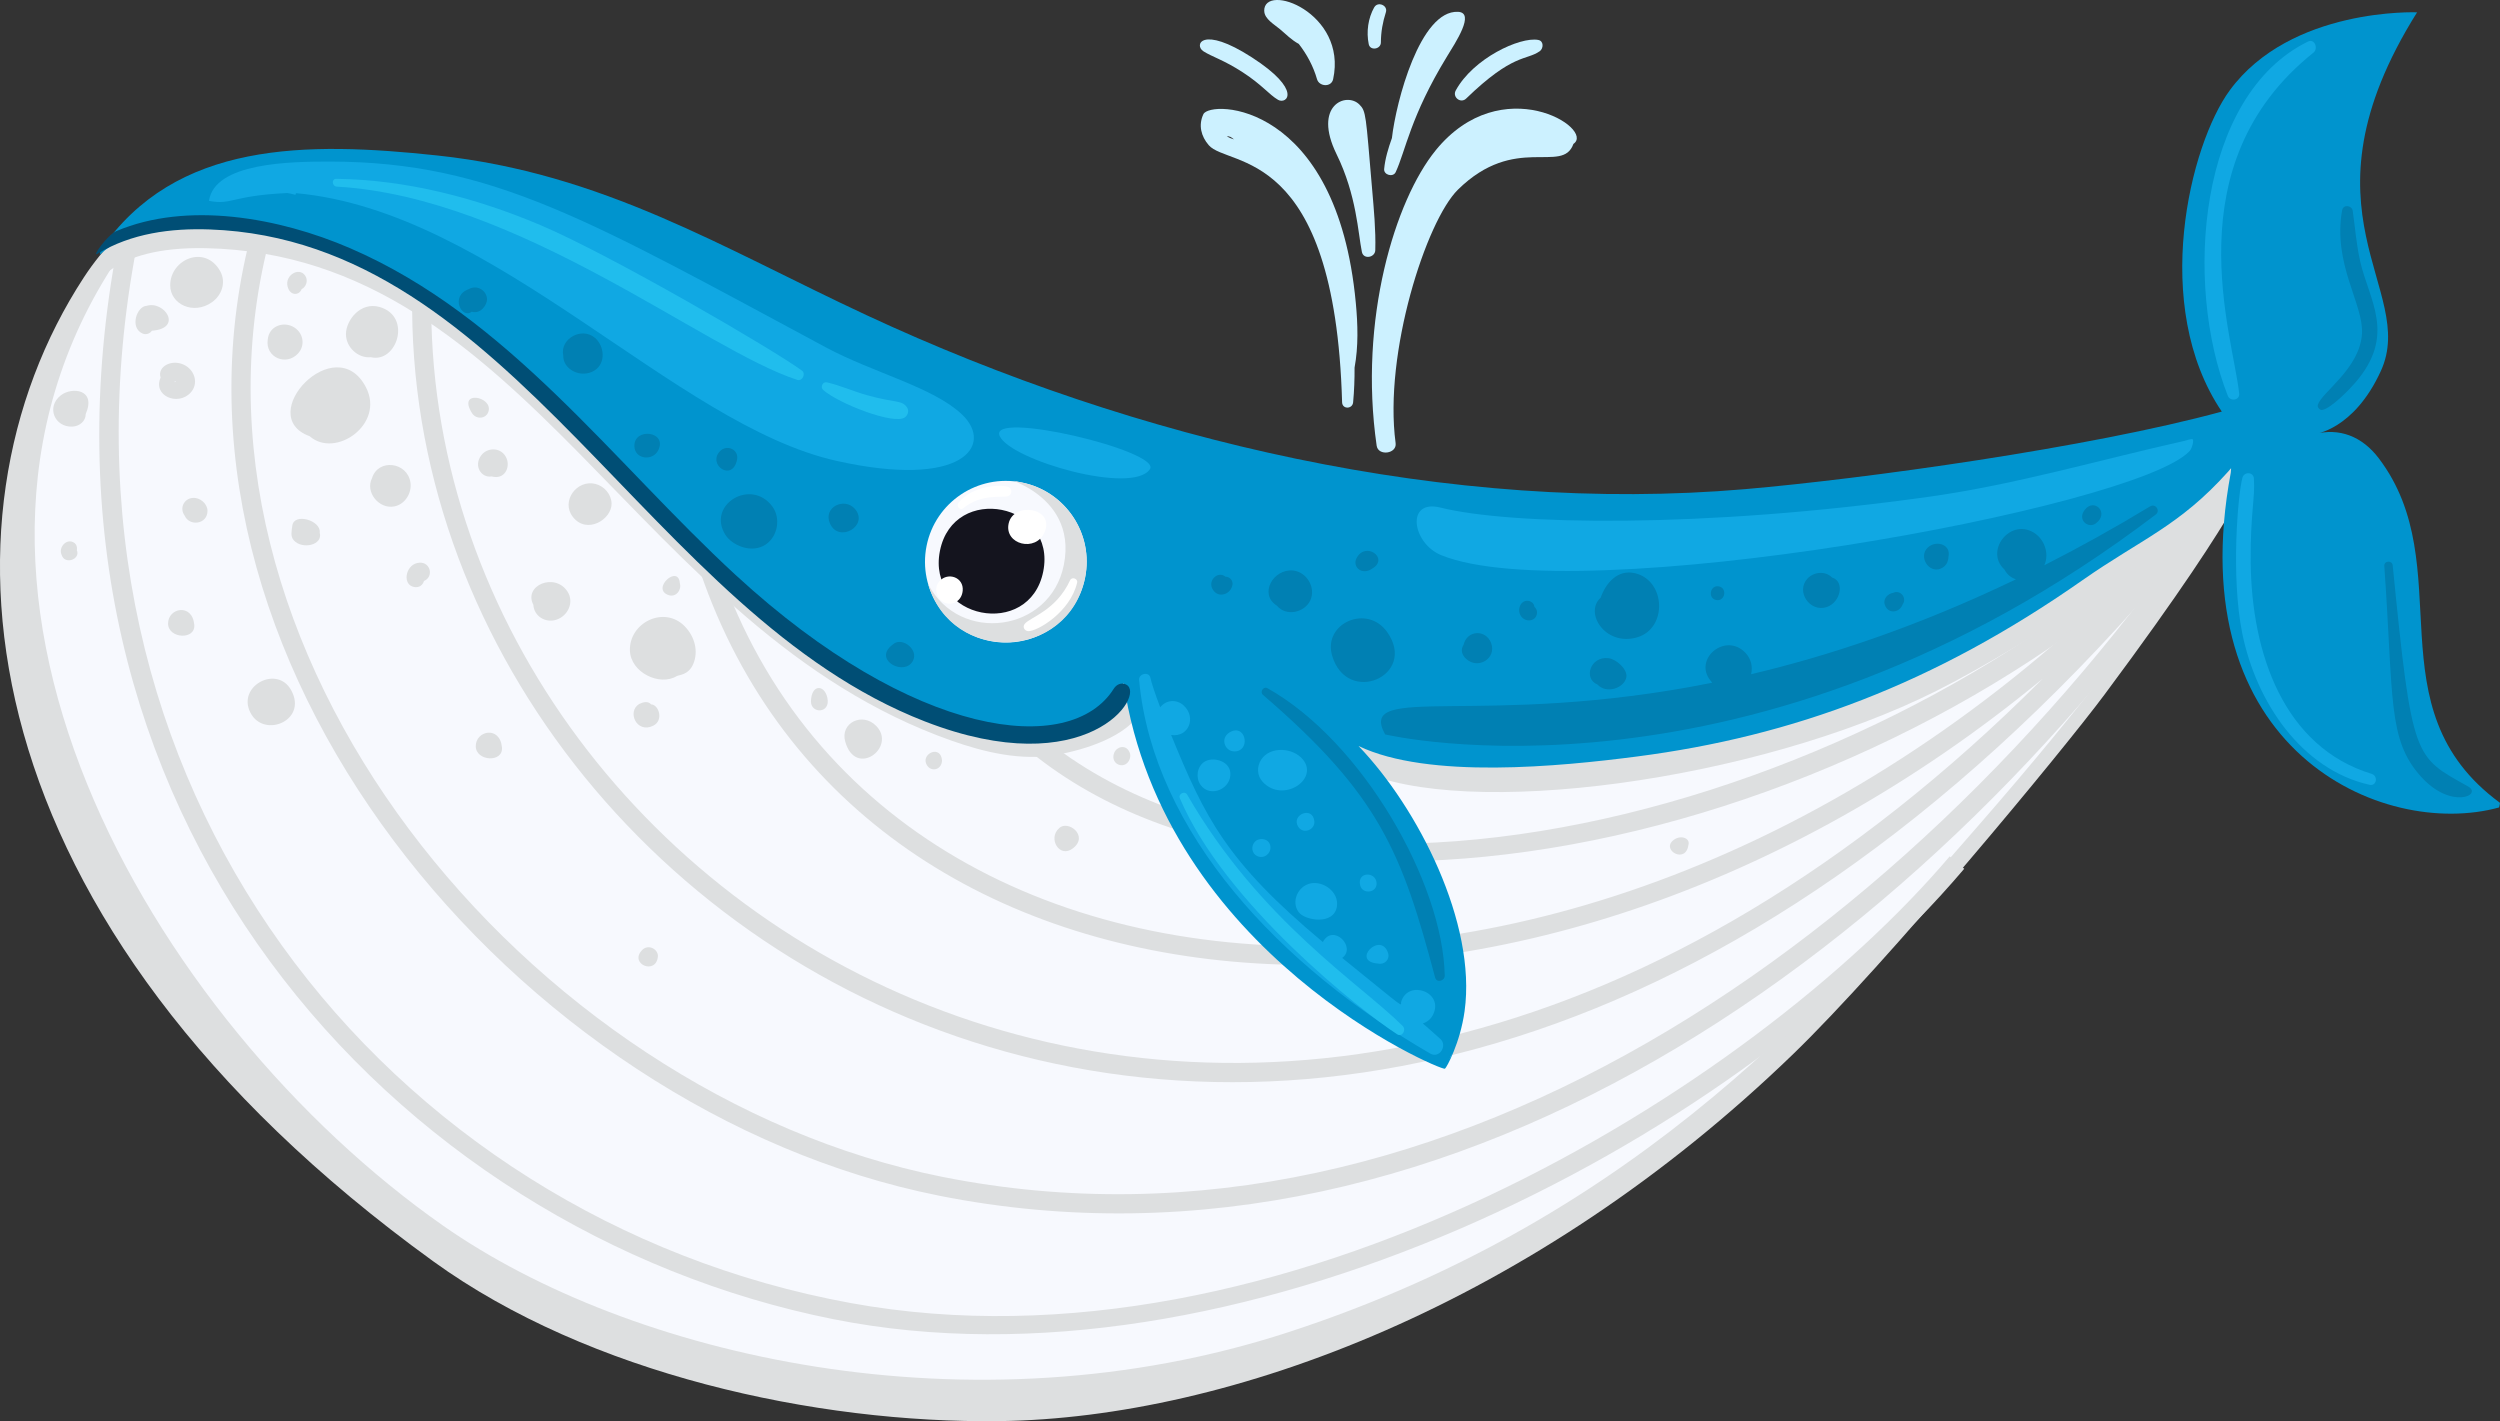 <?xml version="1.0" encoding="UTF-8"?><svg id="_Layer_" xmlns="http://www.w3.org/2000/svg" viewBox="0 0 750.26 426.49"><rect x="0" y="0" width="750.26" height="426.49" fill="#333333" stroke="none"/><defs><style>.cls-1{fill:#004e75;}.cls-2{fill:#fff;}.cls-3{fill:#f7f9fe;}.cls-4{fill:#10a8e3;}.cls-5{fill:#ccf1ff;}.cls-6{fill:#dddfe0;}.cls-7{fill:#14141e;}.cls-8{fill:#20bded;}.cls-9{fill:#0094ce;}.cls-10{fill:#0080b3;}</style></defs><g><g><g><path class="cls-6" d="m687,124.85c1.91-9.54-89.06,54.87-156.74,75.4-91.7,27.82-247.14-6.82-276.75-32.61-10.08-8.78-52.05-76.84-122.68-104.08-40.76-15.73-81.79-16.87-105.68,19.71-47.47,72.69-35.74,193.53,104.87,295.26,46.77,33.83,114.77,48.67,169.96,47.95,69.02-.91,160.48-34.96,238.21-110.2,28.05-27.16,80.72-90.8,93.34-107.77,46.94-63.1,40.38-63.75,51.72-76.15-1.27,2.36-2.59,4.69-3.8,7.09-.22.43-.08,1.06-.3,1.49,2.32-4.59,7.37-13.21,7.85-16.07Z"/><path class="cls-3" d="m678.75,132.04c1.75-8.78-87.92,51.46-153.55,70.15-89.86,25.59-243.04-8.3-272.41-33-9.96-8.37-51.8-73.13-121.44-99.45-18.62-7.04-38.97-11.71-58.97-9.6-19.67,2.07-21.33-4.63-34.18,13.28-71.63,99.85,7.86,233.56,94.77,294.4,55.94,39.16,158.19,63.11,253.67,31.98,106.58-34.74,163.99-102.62,206.95-151.89,67.48-77.39,69.26-95.89,81.53-108.83-1.23,2.22-2.51,4.42-3.68,6.68-.21.41-.07,1-.28,1.4,1.89-3.65,7.12-12.29,7.59-15.15Z"/><path class="cls-6" d="m593.17,169.25C323.65,246.83,174.55,63.41,64.92,56.58c-9.74,3.13-18.76,8.08-26.43,15.63-1.26,1.24-8.29,8.87-8.35,10.55-.94,4.7,1.88-8.94,31.72-8.28,96.58,2.16,129.04,114.4,223.71,147.8,9.95,3.51,21.01,6.14,31.58,4.23,8.89-1.6,20.96-5.51,25.34-13.02,21.66,37.78,75.81,28.52,65.24,17.52,31.45,15.13,119.2,3.51,173.38-23.67,29.57-14.83,74.54-45.95,80.32-51.12,1.3-1.16,20.48-19.47,21.67-20.71-24.69,1.59-66.33,26.94-89.93,33.74Z"/><path class="cls-6" d="m305.09,222.1l3.82-4.27c85.19,76.12,272.43,19.53,358.01-75.67l4.26,3.83c-92.87,103.31-282.51,150.79-366.08,76.11Z"/><path class="cls-6" d="m123.71,88.28l5.73.09c-3.07,187.75,251.73,347.34,483.55,115.33-155.79,128.5-357.49,109.69-403.94-35.44l5.46-1.75c50.62,158.14,294.4,162.93,452.35-24.29l4.45,3.6C419.36,470.26,120.36,293.31,123.71,88.28Z"/><path class="cls-6" d="m281.64,358.79c-126.54-25.29-240.87-161.85-205.76-290.5l5.53,1.51c-33.95,124.41,76.99,258.51,201.34,283.37,152.27,30.44,299.01-76.41,387.74-212.67l4.8,3.13c-89.11,136.84-237.48,246.36-393.65,215.17Z"/><path class="cls-6" d="m250.07,395.89C118.09,369.51,2.71,243.47,35.39,72.89l5.63,1.08C10.02,235.74,116.66,365.72,255.3,391.05c129.02,23.57,270.53-64.2,329.8-134.04l4.37,3.71c-71.45,84.2-219.52,159.13-339.39,135.17Z"/><path class="cls-9" d="m750.25,240.93c-38.78-28.47-11.74-70.96-36.38-103.41-5.02-6.61-11.89-9.22-19.37-7.22,0,0,11.87-1.14,20.02-19,11.2-24.56-26.81-47.58,10.86-107.6,0,0-37.91-1.56-56.23,23.42-11.93,16.26-23.84,64.63-2.38,96.4-39.81,10.86-107.38,20.2-143.11,23.28-88.27,7.59-182.44-14.39-263.68-52.25-43.2-20.13-79.03-42.58-128.74-47.89-39.24-4.19-78.63-4.45-101.02,28.39,0,.01-.28,1.39-.28,1.4,15.19-14.35,48.52-9.21,68.15-2.36,54.85,19.15,91.49,78.38,134.09,110.86,30.68,23.4,85.44,53.65,105.04,20.06,12.13,81.15,95.22,116.4,96.41,115.72.48-.27,4.59-7.78,5.9-17.29,3.64-26.33-13.94-60.95-31.84-79.57,20.95,10.07,60.52,6.15,83.57,3.16,46.76-6.06,89.11-21.69,133.7-52.91,17.62-12.34,29.06-16.22,43.73-32.6,1.26-1.41.82-1.29.78.31-15.5,83.06,45.37,110.17,80.51,100.49.06-.02.31-1.38.28-1.4Zm-314.41,75.19c-.26.64-.55,1.25-.88,1.78.31-.59.6-1.19.88-1.78Z"/></g><g><g><path class="cls-3" d="m325.64,173.33c-2.63,13.14-15.41,21.66-28.54,19.03-13.14-2.63-21.66-15.41-19.03-28.54,2.63-13.14,15.41-21.66,28.54-19.03,13.14,2.63,21.66,15.41,19.03,28.54Z"/><path class="cls-6" d="m306.61,144.79c-10.39-2.08,17.2,1.99,12.65,24.75-4.05,20.25-31.29,23.89-40.71,5.77,7.05,24.31,42.14,22.84,47.1-1.98,2.63-13.14-5.9-25.92-19.03-28.54Z"/></g><path class="cls-7" d="m313.08,171.51c-4.1,20.51-35.1,14.31-31-6.2,4.1-20.51,35.1-14.31,31,6.2Z"/><path class="cls-2" d="m302.7,157.09c-1.39,6.31,8.2,8.81,10.81,2.56,3.06-7.34-9.35-9.17-10.81-2.56Z"/><path class="cls-2" d="m288.91,177.3c.38-4.06-4.41-5.71-6.95-2.91-1.66,1.84-1.1,4.47.49,5.84,2.26,1.95,6.11.77,6.46-2.93Z"/><path class="cls-2" d="m302.7,146.19c-1.94-.87-10.69-.69-15.06,4.71-.74.91.41,2.45,1.42,1.63,5.58-4.53,11.72-3.06,13.46-3.63,1.18-.39,1.35-2.19.18-2.72Z"/><path class="cls-2" d="m321.14,174.14c-4.24,9.13-11.88,11.01-13.6,13.07-.79.94-.05,2.18,1.09,2.2,2.69.05,12.54-5.68,14.62-14.55.29-1.22-1.57-1.87-2.1-.72Z"/></g></g><g><path class="cls-4" d="m288.77,124.46c-8.57-8.25-26.71-12.57-40.93-20.21-70.46-37.82-100-55.67-148.64-55.76-12.24-.02-34.82.33-36.48,11.79,6.99,1.32,6.5-1.54,23.47-2.35,2.63.39,2.43.92,2.64.04,59.72,5.39,113.62,69.46,162.17,80.33,38.02,8.51,47.32-4.65,37.79-13.83Zm2.96,8.08c.14-.68.11-.3,0,0,0,.2,0,.13,0,0Z"/><path class="cls-4" d="m300.04,130.92c3.43,7.22,39.9,17.69,45.06,9.87,3.56-5.42-48.96-17.94-45.06-9.87Z"/><path class="cls-4" d="m423.47,159.5c0-.07,0-.14.01-.2-.04.1-.04.17-.01.2Z"/><path class="cls-4" d="m423.62,158.62s0,0,0,0c0,0,0,0,0,0Z"/><path class="cls-4" d="m658.04,131.83c-.31-.25-1.98.36-2.39.46-25.38,5.67-50.53,13.08-76.28,16.72-68.97,9.74-126.49,8.49-147.06,3.32-10.54-2.65-8.55,10.71.2,14.28,40.45,16.45,208.44-13.93,224.58-31.23.84-.9,1.33-3.21.94-3.54Zm0,1.15s-.02.03-.03.05c.01-.02.02-.03.03-.05Zm-.23.91c.04-.08.07-.16.1-.23,0,.12-.04.2-.1.23Z"/></g><path class="cls-4" d="m694.27,15.81c1.52-1.22.4-4.33-1.65-3.33-32.9,16.12-37.35,72.46-24.04,106.31.7,1.78,3.63,1.36,3.41-.7-1.9-17.67-19.84-68.61,22.28-102.29Z"/><path class="cls-4" d="m711.76,232.25c-26.34-8.05-36.07-36.04-36.32-63.58-.13-14.59,1.39-19.27.96-25.09-.15-2.02-2.94-2.07-3.44-.22-1.37,5.06-3.48,29.72-.06,46.67,4.22,20.86,17.9,40.92,38.2,45.49,2.13.48,2.66-2.65.65-3.27Z"/><path class="cls-4" d="m432.27,311.81c-1.74-1.58-3.5-3.13-5.28-4.66,1.26-.41,2.38-1.29,3.01-2.51,3.58-6.9-7.44-10.84-9.5-4-.35,1.15,2.63,3.29-17.7-13.16,4.37-3.22-2.74-10.48-5.81-4.77-29.04-24.22-35.39-37.38-45.53-62.14,5.27.81,7.68-5.3,3.73-8.89-1.97-1.78-5.09-1.82-7.01.58-1.48-3.92-2.57-7.13-2.94-8.87-.42-1.95-3.57-1.25-3.39.69,4.23,45.86,42.68,86.32,87.42,112.12,2.69,1.55,5.2-2.4,2.99-4.41Z"/><path class="cls-1" d="m337.99,205.44c-1.45-.73-2.93-.04-3.73,1.23-12.99,20.66-60.06,15.1-113.45-34.07-37.11-34.18-68.2-77.59-115.8-98.14-21.25-9.17-48.84-14.14-70.11-5.1-2.62,1.11-7.51,7.93-5.65,6.8,10.15-6.15,22.06-7.72,33.74-7.3,90.97,3.25,131.53,115.4,214.59,147.65,48.64,18.89,66.58-7.96,60.4-11.06Z"/><path class="cls-10" d="m740.67,236.01c-16.18-9.07-16.78-7.72-22.61-66.33-.16-1.61-2.63-1.45-2.52.18,2.82,39.93.93,52.01,11,63.2,9.08,10.09,18.64,5.48,14.13,2.95Z"/><path class="cls-10" d="m708.28,78.34c-1.11-4.96-1.5-10.01-2.21-15.03-.24-1.72-2.85-2.08-3.19-.2-2.89,16.12,6.49,28.2,5.96,37.02-.63,10.51-12.1,17.58-13.25,21.35-.23.75.58,1.69,1.36,1.54,2.63-.48,8.05-6.07,9.8-8.09,12.55-14.45,4.19-24.79,1.53-36.58Z"/><path class="cls-10" d="m433.57,292.79c-.53-27.69-24.58-70.19-53.19-86.25-1.21-.68-2.4,1.11-1.36,2,35.05,30.11,41.72,47.41,51.67,84.84.45,1.69,2.91,1.02,2.88-.59Z"/><path class="cls-10" d="m645.26,151.96c-10.88,6.6-21.48,12.46-31.76,17.68,1.62-3.56-.02-8.05-3.39-9.94-7.13-4.01-14.5,5.78-8.59,11.19.79,1.52,2.04,2.52,3.49,2.95-29.32,14.1-55.99,22.94-79.49,28.49.53-2.2,0-4.58-1.63-6.33-5.78-6.24-15.2,1.2-11.02,7.64.43.66.74.87.96,1.25-68.96,13.83-106.89-.29-98.15,15.51,0,0,110.11,26.18,231.26-65.98,1.5-1.14-.06-3.43-1.67-2.45Z"/><path class="cls-10" d="m416.35,189.76c-6.06-8.69-19.42-2.65-16.57,7.01,4.5,15.22,25.65,6,16.57-7.01Z"/><path class="cls-10" d="m447.49,192.98c-1.55-4.13-7.2-3.98-8.27.54-1.01,1.49-.44,3.09.74,4.18,3.61,3.35,9.26-.11,7.53-4.72Z"/><path class="cls-10" d="m407.08,167.56c-1.3,2.6,1.68,5.29,4.84,3.01,5.02-3.05-2.19-8.28-4.84-3.01Z"/><path class="cls-10" d="m388.12,171.22c-5.98-.64-10.44,7.07-4.93,10.54,2.78,3.35,8.3,2.1,10.03-1.57,1.78-3.76-1.03-8.53-5.11-8.97Z"/><path class="cls-10" d="m369.87,175.55c.24-1.31-.83-2.51-2.09-2.47-2.4-2.05-6.05,1.65-3.3,4.51,1.66,1.73,4.87.71,5.38-2.05Z"/><path class="cls-10" d="m490.68,172.03c-5.18-1.24-8.76,2.9-10.31,7.34-5.02,4.48,1.34,14.65,10.88,11.92,9.23-2.65,8.7-17.05-.57-19.27Z"/><path class="cls-10" d="m549.82,173.32c-2.02-2.08-5.5-1.71-7.38.3-3.6,3.87.68,10.2,5.71,8.58,4.25-1.37,5.55-7.72,1.67-8.88Z"/><path class="cls-10" d="m584.83,166.38c.2-3.11-3.94-4.29-6.32-2.03-2.88,2.74.37,7.78,3.89,6.3,2.07-.87,2.32-2.55,2.43-4.27Z"/><path class="cls-10" d="m571.03,181.34c1.32-1.96-.75-4.46-2.9-3.42-1.63.28-2.77,1.63-2.62,3.05.71,3.49,4.53,3.12,5.51.37Z"/><path class="cls-10" d="m515.85,175.98c-2.63-.53-3.45,3.56-.82,4.09,2.63.53,3.45-3.56.82-4.09Z"/><path class="cls-10" d="m625.64,153c-2.35,3.06,1.1,5.73,3.32,4.08,4.21-3.13-.47-7.79-3.32-4.08Z"/><path class="cls-10" d="m488.06,203.31c.49-2.44-3.05-5.53-5.35-5.79-5.5-.62-7.58,6.16-3.33,7.89,2.78,3,8.06,1.02,8.68-2.1Z"/><path class="cls-10" d="m460.51,182.15c-.06-.05-.06-.98-.92-1.47-1.25-.84-2.78-.27-3.36,1-1.1,2.39.75,4.74,2.92,4.49,2.12-.24,2.8-2.73,1.36-4.02Z"/><path class="cls-10" d="m231.78,151.99c-6.37-8.62-19.8-.52-14.07,8.54,1.93,3.04,7.76,5.76,12.08,2.88,3.63-2.42,4.58-7.91,1.99-11.42Z"/><path class="cls-10" d="m256.55,152.71c-3.13-3.59-9.64-.5-7.47,4.4,2.66,6.02,11.83.61,7.47-4.4Z"/><path class="cls-10" d="m221.19,137.97c.64-3.12-3.15-4.73-5.18-2.51-3.72,4.05,3.78,9.28,5.18,2.51Z"/><path class="cls-10" d="m267.95,193.41c-5.87,4.31,2.39,9.08,5.47,5.69,3.22-3.54-2.64-8.36-5.47-5.69Z"/><path class="cls-10" d="m178.59,101.43c-3.99-3.49-10.59.27-9.56,5.19-.17,4.37,5.49,7.07,9.42,4.54,3.42-2.2,2.96-7.26.14-9.74Z"/><path class="cls-10" d="m146.16,89.82c-.05-2.61-2.98-4.49-5.46-3.06-5.75,2.06-2.1,9.13.85,6.79,2.81.81,4.64-2.18,4.61-3.73Z"/><path class="cls-10" d="m190.38,133.94c.14,3.95,5.57,4.54,7.21,1.1,2.7-5.68-7.41-6.81-7.21-1.1Z"/><path class="cls-4" d="m401.21,272.02c.67-4.26-4.01-7.73-7.93-6.9-3.71.78-5.9,5.42-3.55,8.61,1.88,2.54,10.58,4.04,11.49-1.71Z"/><path class="cls-4" d="m381.27,254.17c-.19-2.69-3.53-2.94-4.73-1.49-1.17,1.32-.88,3.45.69,4.2,2.05,1.02,4.18-.68,4.04-2.71Z"/><path class="cls-4" d="m369.22,231.8c-.37-3.53-5.32-4.81-7.81-3.16-2.22,1.48-2.63,4.8-1.11,6.92,2.9,4.02,9.43,1.13,8.92-3.76Z"/><path class="cls-4" d="m394.44,246.43c-.52-4.73-7.19-1.86-4.79,1.75,1.51,2.27,5.07.85,4.79-1.75Z"/><path class="cls-4" d="m391.03,227.96c-2.91-3.61-9.77-4.11-12.49-.07-1.43,2.12-1.35,4.89.43,6.79,6.01,6.43,16.9-.72,12.06-6.72Z"/><path class="cls-4" d="m368.94,219.83c-3.02,1.86-1.19,6.31,2.27,5.6,4.15-.85,2.38-8.46-2.27-5.6Z"/><path class="cls-4" d="m416.57,286.03c-2.16-6.77-11.39,2.55-2.99,3.14,1.85.46,3.61-1.22,2.99-3.14Z"/><path class="cls-4" d="m413.12,264.96c-.27-3.49-5.94-3.4-4.92.75.65,2.77,5.12,2.32,4.92-.75Z"/><path class="cls-6" d="m205.55,188.01c-6.25-6.45-16.79-1.1-16.51,7.24.22,6.58,8.94,10.77,14.05,7.65.61-.37,3.52-.28,4.94-3.59,1.68-3.91.4-8.32-2.48-11.29Z"/><path class="cls-6" d="m183.53,151.02c-.1-2.72-2.19-5.1-4.79-5.78-5.57-1.46-10.49,5.11-6.86,9.84,4.2,5.48,11.83.77,11.66-4.06Z"/><path class="cls-6" d="m170.3,177.52c-3.79-5.8-13.28-1.83-10.24,3.98.18,3.45,3.69,5.56,6.94,4.47,3.46-1.15,5.39-5.26,3.3-8.46Z"/><path class="cls-6" d="m152.06,137.64c-1.39-3.48-5.69-3.52-7.6-1.04-2.46,3.19.01,6.91,3.06,6.38,3.94,1.06,5.6-2.68,4.54-5.34Z"/><path class="cls-6" d="m114.01,92.15c-5.84-1.72-10.17,3.97-10.19,8.1-.02,3.92,3.6,7.33,7.46,6.95,7.84,1.87,12.4-12.2,2.72-15.05Z"/><path class="cls-6" d="m125.88,168.87c-3.98.24-5.17,5.95-2.22,7.11,1.41.56,3.03.17,3.59-1.63,3-1.27,1.96-5.69-1.36-5.49Z"/><path class="cls-6" d="m88.43,98.34c-3.11-2.08-7.71-.64-8.08,3.59-.79,5.26,5.48,8.06,9.09,4.16,2.21-2.39,1.63-5.99-1.01-7.75Z"/><g><path class="cls-6" d="m55.71,109.74c-3.82-2.27-8.64.16-7.51,3.58-2.41,5.43,5.14,8.65,8.98,4.54,2.41-2.58,1.4-6.42-1.47-8.12Zm-3.16,4.93c-.22-.01-.11.04-.15-.16-.06.03-.09.02-.02-.02.06-.02.8-.04.17.18Z"/><path class="cls-6" d="m52.46,114.46s-.05,0-.05.04c.09-.04.08-.03.05-.04Z"/></g><path class="cls-6" d="m66.11,81.43c-4.46-8.13-15-3.7-15.03,4.15-.02,5.76,6.99,9.02,12.5,5.14,2.99-2.1,4.34-5.99,2.52-9.3Z"/><path class="cls-6" d="m18.28,118.62c-4.53,3.53-1.88,9.65,3.45,9.41,2.21-.1,4.03-1.74,3.99-3.77,3.27-7.54-4.19-8.17-7.44-5.64Z"/><path class="cls-6" d="m62.27,153.31c0-2.08-2.16-4.08-4.46-3.88-2.63.22-4.02,3.12-2.39,5.32,1.41,3.27,6.84,2.67,6.85-1.44Z"/><path class="cls-6" d="m141.69,124.04c1.22,1.9,4.31,1.75,4.94-.67,1.17-4.45-9.51-6.43-4.94.67Z"/><path class="cls-6" d="m109.84,116.26c-9.09-17.64-33.77,8.55-16.91,14.65,7.71,6.78,22.62-3.57,16.91-14.65Z"/><path class="cls-6" d="m123.18,144.8c-.93-6.19-9.68-7.27-11.53-1.32-2.14,4.19,2.1,9.46,6.78,8.48,3.15-.66,5.22-4.03,4.75-7.16Z"/><path class="cls-6" d="m150.64,224.26c-.64-6.57-7.93-5-7.86-.27.07,4.5,8.32,4.97,7.86.27Z"/><path class="cls-6" d="m58.3,187.45c-.63-6.54-7.93-5.02-7.86-.27.07,4.51,8.32,4.97,7.86.27Z"/><path class="cls-6" d="m195.42,211.39c-.95-1.02-2.27-.77-3.6-.12-3.75,2.28-.75,8.98,4.21,6.52,3.25-1.61,1.66-6.32-.61-6.4Z"/><path class="cls-6" d="m91.6,82.73c-1.95-2.9-6.8.21-5.03,4.01.98,2.07,3.3,1.81,3.95.03,1.2-.54,2.12-2.48,1.08-4.04Z"/><path class="cls-6" d="m23.07,165.14c-.03-.06.39-1.74-1.14-2.45-2.21-1.01-4.36,1.71-3.48,3.72.89,3.22,5.77,1.48,4.62-1.27Z"/><path class="cls-6" d="m95.95,159.86c.49-3.68-7.73-6.08-8.23-2.09-.22,1.74-.6,3.18.44,4.37,2.46,2.83,8.84,1.5,7.79-2.28Z"/><path class="cls-6" d="m44,91.78c-2.94.11-5.16,6.55-1.23,8.31.99.45,2.27.05,2.8-.84,9.47-.69,3.76-9.12-1.57-7.47Z"/><path class="cls-6" d="m263.01,217.91c-4.13-4.33-10.94-.98-9.36,4.63,3.1,11.04,15.47,1.78,9.36-4.63Z"/><path class="cls-6" d="m282.71,228.29c-.31-4.81-6.05-2.26-4.77.87,1.04,2.62,4.57,2.19,4.77-.87Z"/><path class="cls-6" d="m248.29,209.38c-.88-3.96-4.74-4.11-4.92,1.01-.13,3.88,6.01,3.87,4.92-1.01Z"/><path class="cls-6" d="m204.03,175.07c-.4-5.89-8.79,1.67-3.38,3.53,2.21.76,3.97-1.56,3.38-3.53Z"/><path class="cls-6" d="m87.38,207.12c-4.1-7.42-15.5-1.64-12.6,5.92,3.46,9.03,17.82,3.52,12.6-5.92Z"/><path class="cls-6" d="m317.83,248.57c-3.43,2.98.09,9.14,4.14,6.03,4.96-3.81-1.57-8.67-4.14-6.03Z"/><path class="cls-6" d="m197.45,286.86c-.08-2.19-3-3.55-4.74-1.75-4.06,4.19,4.37,7.73,4.74,1.75Z"/><path class="cls-6" d="m506.69,253.64c.71-2.21-2.6-3.32-4.77-1.27-3.08,2.91,3.97,6.87,4.77,1.27Z"/><path class="cls-6" d="m338.86,225.52c-1.05-2.11-3.68-1.49-4.47.37-.8,1.88.28,3.42,1.71,3.71,2.44.48,3.77-2.46,2.76-4.08Z"/><path class="cls-8" d="m240.67,111.23c-8.28-6.14-57.53-34.82-78.55-43.7-19.32-8.16-40.12-13.59-61.19-13.86-1.53-.02-1.31,2.26.17,2.34,54.65,3.14,110.45,49.05,138.18,58,1.51.49,2.63-1.86,1.39-2.79Z"/><path class="cls-8" d="m272.18,122.24c-1.59-2.28-3.43-1.23-12.09-3.67-4.01-1.13-7.85-2.87-11.91-3.82-1.29-.3-2.1,1.43-1.14,2.28,4.58,4.06,21.34,10.61,24.54,8.21.92-.69,1.3-2,.6-3Z"/><path class="cls-8" d="m420.96,307.91c-12.47-12.5-42.9-31.54-64.7-69.46-.69-1.2-2.74-.21-2.19,1.09,13.39,31.58,54.44,63.87,65.22,70.85,1.51.98,2.82-1.33,1.68-2.48Z"/></g><g><path class="cls-5" d="m430.82,45.16c-12.12,14.91-23.14,50.73-17.68,88.59.46,3.2,6.13,2.47,5.69-.77-3.62-26.96,9.2-66.7,18.69-76.05,17.21-16.96,31.37-4.47,34.67-13.74,6.73-4.54-21.54-22.43-41.37,1.96Z"/><path class="cls-5" d="m406.88,90.87c-5.65-60.51-43.7-60.93-45.74-56.6-1.54,3.27-.7,6.63,1.61,9.3,5.87,6.79,37.84-.07,40.02,77.16.06,2.16,3.12,2.09,3.31,0,.32-3.46.45-6.93.43-10.4,1.18-6.4.98-12.98.37-19.45Zm-36.55-49.03c-.74-.23-1.48-.51-2.14-.9.69-.17,1.43.27,2.14.9Z"/><path class="cls-5" d="m411.78,56.8c-1.93-22.47-1.77-23.41-3.85-25.46-3.91-3.85-14.02.26-6.82,14.94,6.04,12.33,6.43,23.66,7.6,29.34.48,2.33,3.96,1.7,4.02-.54.17-6.12-.43-12.18-.95-18.28Z"/><path class="cls-5" d="m437.56,3.55c-11.37-.54-18.61,26.99-19.84,37.89-1.08,3.02-2.04,6.15-2.33,9.28-.17,1.8,2.69,2.58,3.46.94,2.98-6.4,4.43-16.73,15.3-34.54,2.7-4.43,8.63-13.32,3.42-13.57Z"/><path class="cls-5" d="m379.41,3.33c.06,2.38,3.1,4.06,4.71,5.43,1.79,1.52,3.56,3.31,5.65,4.42,2.46,3.16,4.37,6.75,5.47,10.58.66,2.28,4.3,2.5,4.84,0,4.32-19.98-20.89-29.23-20.69-20.43Z"/><path class="cls-5" d="m461.62,11.98c-5.51-.99-19.52,5.56-24.75,15.18-1.08,1.98,1.48,4.02,3.13,2.42,14.1-13.66,18.01-11.37,22.07-14.2,1.17-.82,1.27-3.09-.44-3.39Z"/><path class="cls-5" d="m375.65,17.19c-15.04-9.69-17.38-3.64-14.5-1.8,2.64,1.69,6.1,2.59,11.85,6.34,5.83,3.8,7.84,6.65,10.55,8.23,2.52,1.47,7.56-2.8-7.9-12.77Z"/><path class="cls-5" d="m412.41,2.19c-1.85,3.3-2.4,7.35-1.65,11.05.42,2.09,3.64,1.56,3.65-.49.02-3.2.53-6.04,1.5-9.08.66-2.07-2.44-3.35-3.49-1.47Z"/></g></svg>
